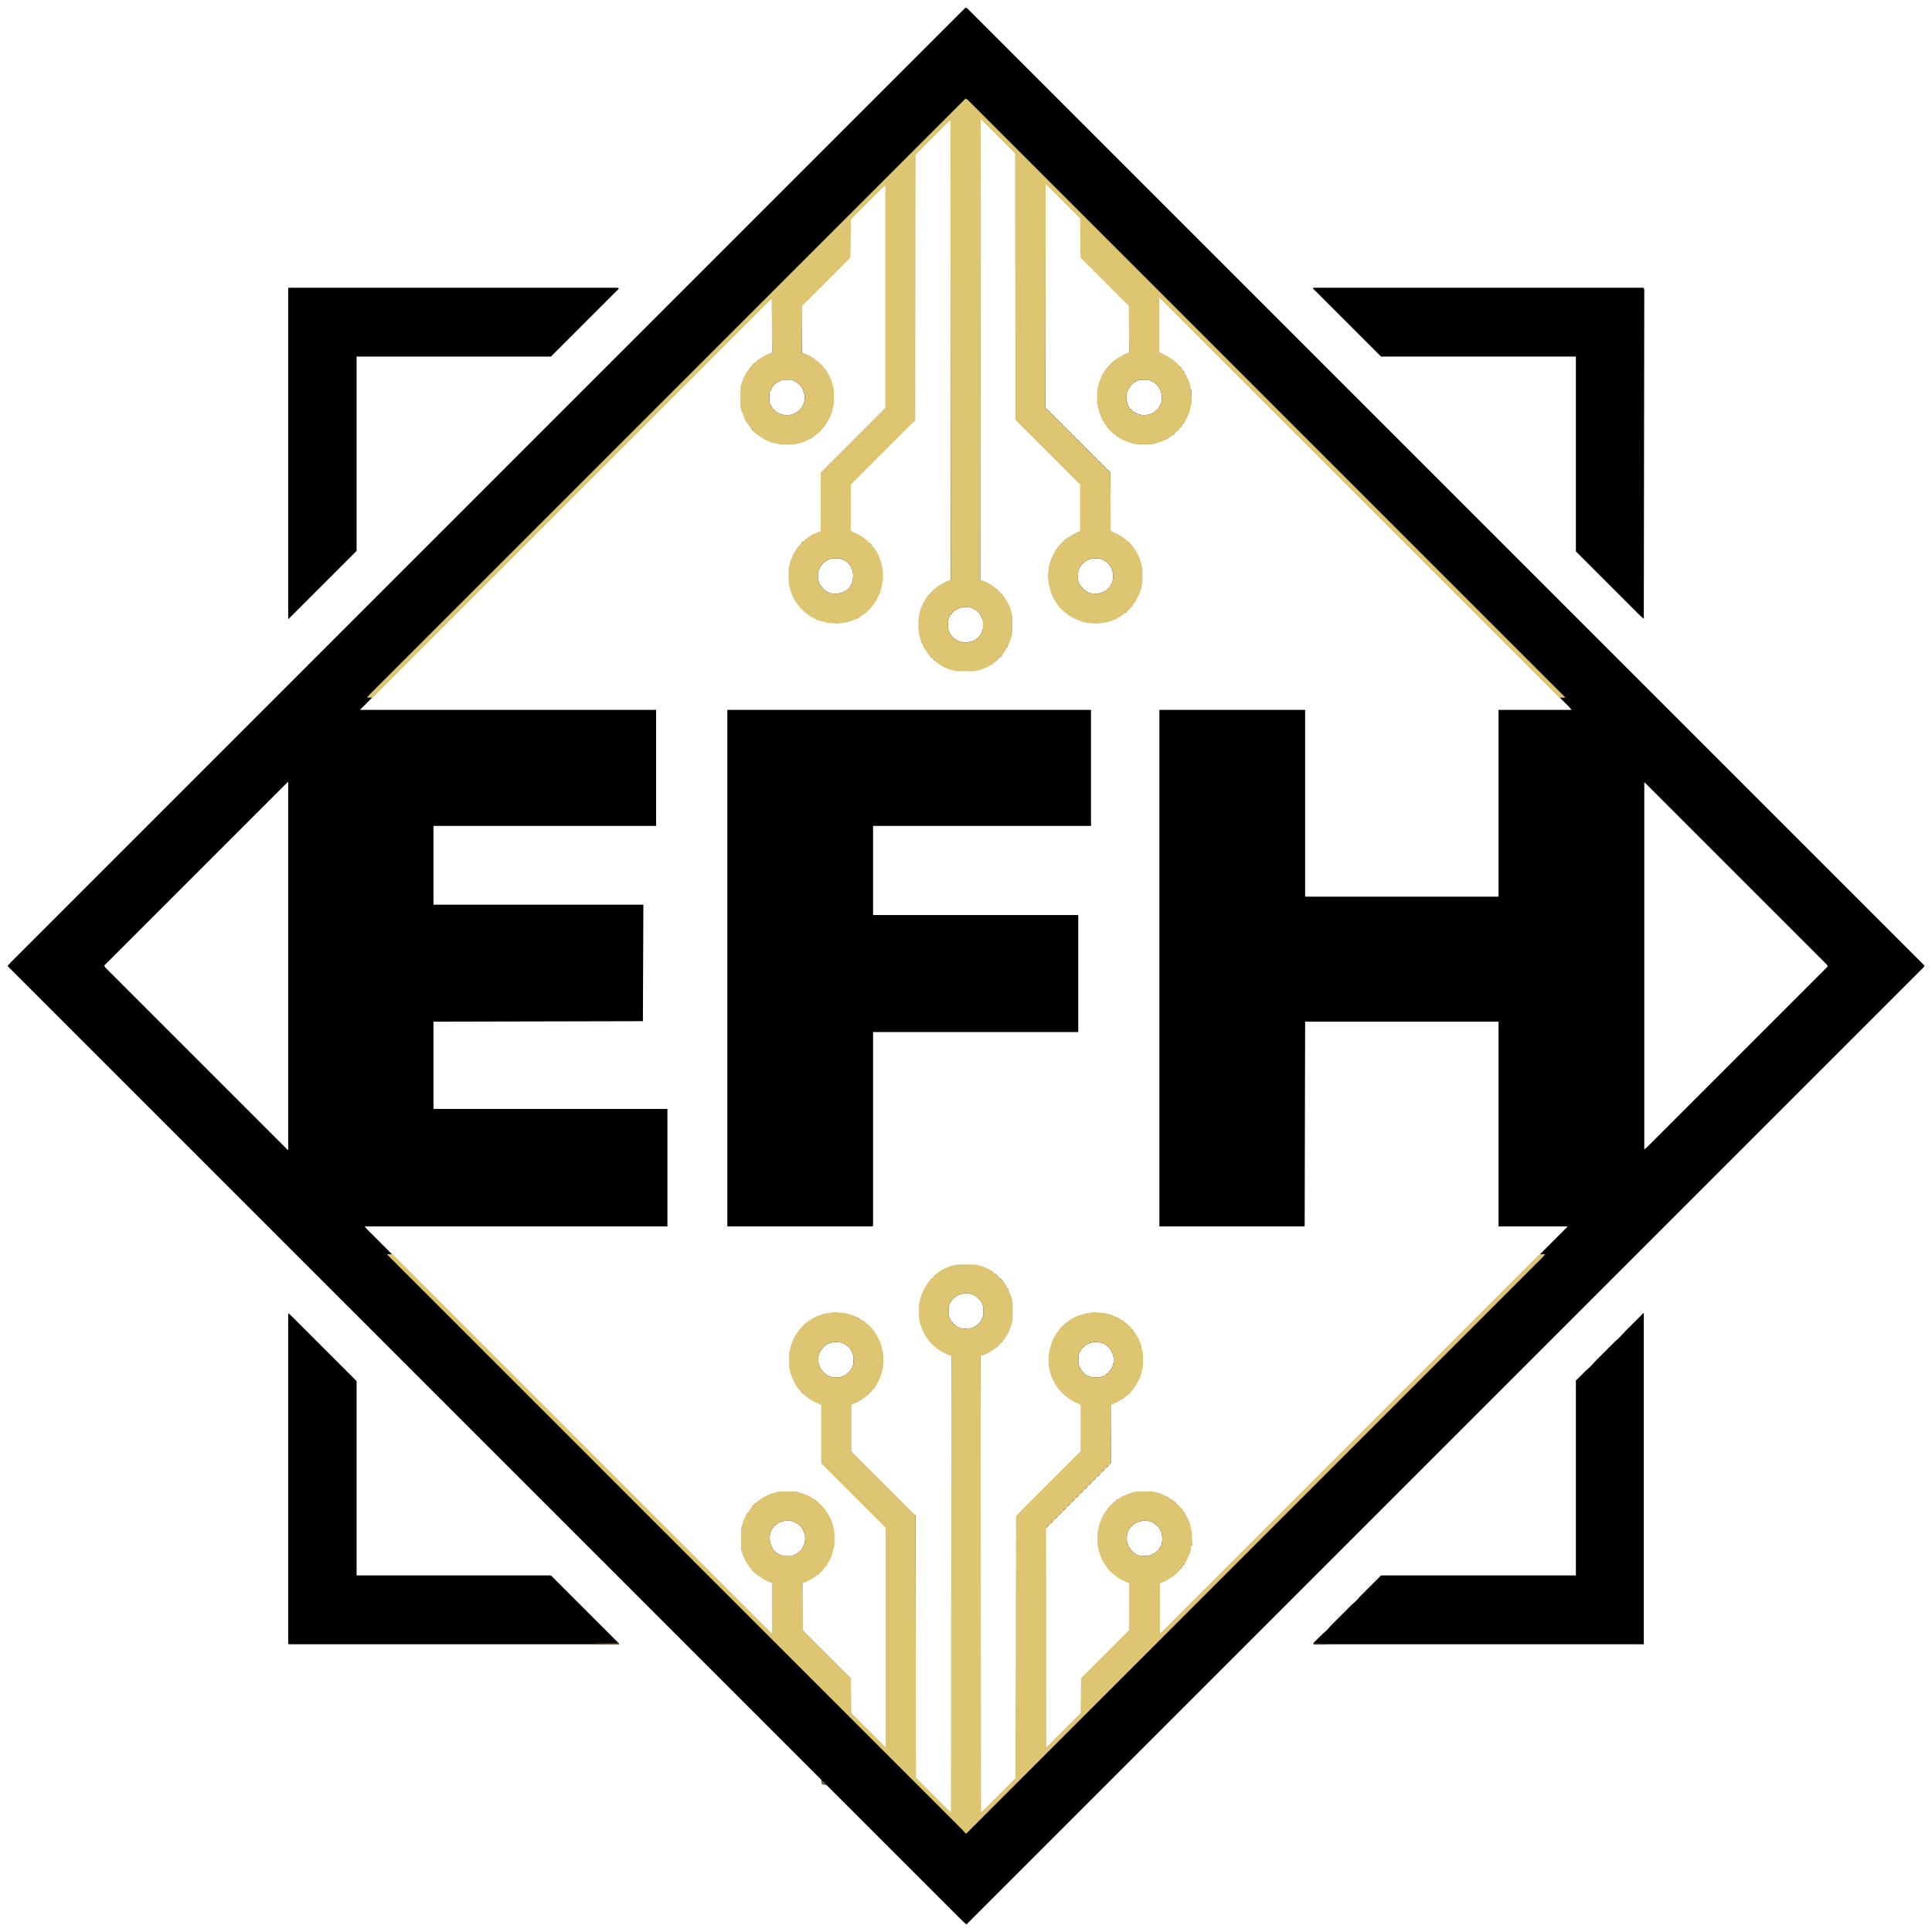 <?xml version="1.0" encoding="UTF-8"?>
<svg version="1.1" xmlns="http://www.w3.org/2000/svg" width="4096" height="4096">
<path d="M0,0 L4,2 L2033,2031 L2031,2035 L2,4064 L-5,4058 L-295,3768 L-304,3767 L-306,3757 L-2031,2032 L-2025,2025 Z M31,235 L31,1214 L44,1219 L59,1228 L65,1233 L67,1233 L67,1235 L74,1241 L75,1243 L77,1243 L79,1248 L86,1257 L92,1269 L94,1274 L98,1290 L98,1326 L96,1335 L93,1343 L90,1351 L89,1356 L87,1356 L83,1364 L77,1372 L77,1374 L75,1374 L75,1376 L73,1376 L73,1378 L71,1378 L67,1383 L65,1384 L65,1386 L60,1388 L57,1390 L57,1392 L51,1394 L44,1398 L32,1403 L19,1406 L-19,1406 L-32,1403 L-42,1399 L-50,1395 L-56,1391 L-65,1384 L-67,1384 L-67,1382 L-71,1378 L-73,1378 L-75,1374 L-80,1368 L-88,1355 L-92,1347 L-96,1335 L-98,1326 L-99,1315 L-99,1302 L-98,1290 L-94,1274 L-86,1258 L-79,1247 L-72,1240 L-67,1235 L-59,1228 L-43,1219 L-31,1214 L-31,237 L-38,243 L-107,312 L-107,876 L-111,878 L-244,1011 L-244,1110 L-236,1114 L-222,1121 L-210,1130 L-204,1135 L-203,1137 L-201,1137 L-199,1141 L-197,1144 L-195,1144 L-193,1149 L-186,1160 L-180,1176 L-178,1184 L-176,1199 L-176,1212 L-179,1228 L-182,1240 L-189,1254 L-194,1263 L-203,1274 L-212,1283 L-224,1291 L-227,1292 L-227,1294 L-231,1295 L-247,1301 L-255,1303 L-272,1305 L-284,1304 L-295,1303 L-315,1297 L-330,1289 L-339,1282 L-349,1273 L-356,1264 L-362,1255 L-368,1242 L-372,1229 L-374,1219 L-374,1190 L-370,1173 L-363,1157 L-356,1146 L-347,1136 L-347,1134 L-343,1132 L-332,1123 L-322,1117 L-307,1111 L-306,1109 L-306,986 L-169,849 L-169,375 L-176,381 L-244,449 L-245,529 L-252,537 L-347,632 L-347,732 L-331,739 L-320,746 L-310,754 L-302,762 L-299,767 L-297,767 L-295,772 L-288,784 L-284,795 L-282,802 L-280,812 L-280,839 L-284,857 L-290,872 L-300,888 L-309,898 L-319,907 L-328,913 L-341,919 L-346,921 L-353,923 L-363,925 L-394,925 L-411,921 L-421,917 L-432,911 L-443,903 L-446,900 L-448,900 L-448,898 L-450,898 L-450,896 L-452,896 L-454,892 L-460,884 L-466,875 L-474,855 L-476,848 L-476,804 L-470,786 L-463,773 L-455,762 L-451,758 L-451,756 L-447,754 L-439,747 L-424,738 L-410,732 L-410,616 L-417,622 L-1283,1488 L-1283,1489 L-656,1489 L-656,1735 L-1128,1735 L-1128,1902 L-683,1902 L-684,2149 L-1128,2150 L-1128,2335 L-632,2335 L-632,2584 L-1274,2584 L-1268,2591 L-410,3449 L-409,3449 L-409,3340 L-425,3333 L-439,3324 L-448,3316 L-450,3316 L-452,3312 L-460,3302 L-466,3292 L-471,3281 L-475,3268 L-475,3224 L-469,3206 L-462,3192 L-452,3179 L-451,3176 L-449,3176 L-449,3174 L-447,3174 L-447,3172 L-443,3170 L-434,3163 L-424,3157 L-416,3153 L-403,3149 L-393,3147 L-362,3147 L-352,3149 L-344,3152 L-331,3157 L-317,3166 L-305,3177 L-299,3184 L-291,3196 L-287,3204 L-283,3215 L-281,3222 L-279,3233 L-279,3260 L-282,3272 L-285,3283 L-291,3295 L-296,3303 L-296,3305 L-298,3305 L-304,3313 L-312,3321 L-325,3330 L-341,3338 L-346,3340 L-346,3440 L-245,3541 L-244,3543 L-243,3616 L-169,3690 L-168,3690 L-168,3223 L-305,3086 L-305,2962 L-318,2956 L-329,2950 L-340,2942 L-344,2938 L-346,2938 L-348,2934 L-356,2925 L-365,2909 L-371,2892 L-373,2882 L-373,2853 L-369,2836 L-363,2821 L-357,2811 L-351,2803 L-342,2793 L-332,2785 L-322,2779 L-314,2775 L-302,2771 L-294,2769 L-277,2767 L-265,2768 L-254,2769 L-238,2774 L-229,2778 L-226,2778 L-226,2780 L-217,2785 L-208,2792 L-199,2801 L-189,2815 L-183,2827 L-179,2839 L-177,2847 L-175,2860 L-175,2873 L-177,2888 L-181,2902 L-186,2913 L-193,2925 L-194,2928 L-196,2928 L-200,2933 L-200,2935 L-202,2935 L-207,2940 L-215,2947 L-228,2955 L-242,2961 L-243,2962 L-243,3061 L-108,3196 L-106,3196 L-106,3753 L-31,3828 L-30,3828 L-30,2858 L-46,2851 L-59,2843 L-70,2834 L-77,2826 L-84,2816 L-91,2802 L-95,2791 L-97,2782 L-98,2770 L-98,2757 L-97,2746 L-93,2731 L-88,2719 L-81,2707 L-75,2699 L-72,2696 L-72,2694 L-70,2694 L-66,2690 L-66,2688 L-62,2686 L-53,2679 L-46,2675 L-38,2672 L-31,2669 L-18,2666 L20,2666 L33,2669 L48,2675 L56,2680 L58,2680 L58,2682 L64,2686 L66,2686 L66,2688 L71,2692 L72,2694 L74,2694 L74,2696 L76,2696 L76,2698 L78,2698 L80,2703 L85,2709 L88,2716 L90,2716 L91,2721 L95,2731 L97,2737 L99,2746 L99,2782 L97,2791 L94,2799 L91,2807 L85,2818 L78,2827 L78,2829 L76,2829 L70,2836 L68,2837 L68,2839 L64,2841 L49,2851 L36,2857 L32,2858 L32,3828 L39,3822 L107,3754 L108,3199 L115,3191 L245,3061 L245,2962 L237,2958 L225,2952 L211,2942 L198,2929 L189,2915 L183,2902 L179,2888 L177,2873 L177,2862 L179,2847 L185,2827 L193,2812 L202,2800 L211,2791 L225,2781 L237,2775 L247,2772 L248,2771 L255,2770 L256,2769 L273,2767 L285,2768 L296,2769 L305,2771 L312,2774 L322,2778 L334,2785 L340,2790 L342,2790 L342,2792 L350,2799 L352,2802 L354,2802 L356,2807 L363,2817 L367,2825 L371,2835 L375,2853 L375,2882 L371,2899 L366,2910 L361,2920 L353,2931 L348,2936 L348,2938 L344,2940 L336,2947 L319,2957 L309,2961 L308,2962 L308,3087 L306,3087 L306,3089 L304,3089 L304,3091 L302,3091 L302,3093 L300,3093 L300,3095 L298,3095 L298,3097 L296,3097 L296,3099 L294,3099 L294,3101 L292,3101 L292,3103 L290,3103 L290,3105 L288,3105 L288,3107 L286,3107 L286,3109 L284,3109 L284,3111 L282,3111 L282,3113 L280,3113 L280,3115 L278,3115 L278,3117 L276,3117 L276,3119 L274,3119 L274,3121 L272,3121 L272,3123 L270,3123 L270,3125 L268,3125 L268,3127 L266,3127 L266,3129 L264,3129 L264,3131 L262,3131 L262,3133 L260,3133 L260,3135 L258,3135 L258,3137 L256,3137 L256,3139 L254,3139 L254,3141 L252,3141 L252,3143 L250,3143 L250,3145 L248,3145 L248,3147 L246,3147 L246,3149 L244,3149 L244,3151 L242,3151 L242,3153 L240,3153 L240,3155 L238,3155 L238,3157 L236,3157 L236,3159 L234,3159 L234,3161 L232,3161 L232,3163 L230,3163 L230,3165 L228,3165 L228,3167 L226,3167 L226,3169 L224,3169 L224,3171 L222,3171 L222,3173 L220,3173 L220,3175 L218,3175 L218,3177 L216,3177 L216,3179 L214,3179 L214,3181 L212,3181 L212,3183 L210,3183 L210,3185 L208,3185 L208,3187 L206,3187 L206,3189 L204,3189 L204,3191 L202,3191 L202,3193 L200,3193 L200,3195 L198,3195 L198,3197 L196,3197 L196,3199 L194,3199 L194,3201 L192,3201 L192,3203 L190,3203 L190,3205 L188,3205 L188,3207 L186,3207 L186,3209 L184,3209 L184,3211 L182,3211 L182,3213 L180,3213 L180,3215 L178,3215 L178,3217 L176,3217 L176,3219 L174,3219 L174,3221 L172,3221 L172,3223 L170,3223 L170,3690 L177,3684 L245,3616 L246,3542 L348,3440 L348,3340 L332,3333 L321,3326 L311,3318 L303,3310 L296,3300 L289,3288 L283,3270 L281,3259 L281,3233 L285,3215 L292,3198 L299,3187 L307,3177 L315,3169 L320,3166 L320,3164 L325,3162 L336,3156 L348,3151 L354,3149 L364,3147 L396,3147 L412,3151 L423,3156 L427,3158 L430,3158 L430,3160 L439,3165 L442,3168 L444,3168 L444,3170 L452,3177 L456,3182 L458,3182 L460,3187 L462,3190 L464,3190 L465,3194 L471,3205 L475,3215 L478,3230 L479,3231 L480,3261 L478,3261 L475,3276 L470,3287 L465,3297 L464,3301 L462,3301 L458,3307 L458,3309 L456,3309 L449,3317 L440,3325 L427,3333 L417,3338 L411,3341 L411,3449 L418,3443 L1276,2585 L1276,2584 L1130,2584 L1130,2150 L720,2150 L719,2584 L411,2584 L411,1489 L720,1489 L720,1885 L1130,1885 L1130,1489 L1285,1489 L1279,1482 L411,614 L410,614 L410,731 L420,736 L431,742 L444,751 L454,761 L455,763 L457,763 L459,768 L461,771 L463,771 L464,775 L470,786 L474,796 L477,811 L479,811 L478,841 L477,842 L474,857 L469,868 L464,878 L463,882 L461,882 L457,888 L457,890 L455,890 L448,898 L443,902 L443,904 L439,906 L432,911 L429,912 L429,914 L425,915 L412,920 L404,923 L395,925 L363,925 L353,923 L345,920 L332,915 L321,908 L319,908 L319,906 L311,900 L303,892 L296,882 L290,872 L284,857 L280,839 L280,813 L284,795 L290,780 L297,769 L305,759 L313,751 L323,744 L339,735 L347,732 L347,632 L245,530 L244,447 L170,373 L169,373 L169,849 L171,849 L171,851 L173,851 L173,853 L175,853 L175,855 L177,855 L177,857 L179,857 L179,859 L181,859 L181,861 L183,861 L183,863 L185,863 L185,865 L187,865 L187,867 L189,867 L189,869 L191,869 L191,871 L193,871 L193,873 L195,873 L195,875 L197,875 L197,877 L199,877 L199,879 L201,879 L201,881 L203,881 L203,883 L205,883 L205,885 L207,885 L207,887 L209,887 L209,889 L211,889 L211,891 L213,891 L213,893 L215,893 L215,895 L217,895 L217,897 L219,897 L219,899 L221,899 L221,901 L223,901 L223,903 L225,903 L225,905 L227,905 L227,907 L229,907 L229,909 L231,909 L231,911 L233,911 L233,913 L235,913 L235,915 L237,915 L237,917 L239,917 L239,919 L241,919 L241,921 L243,921 L243,923 L245,923 L245,925 L247,925 L247,927 L249,927 L249,929 L251,929 L251,931 L253,931 L253,933 L255,933 L255,935 L257,935 L257,937 L259,937 L259,939 L261,939 L261,941 L263,941 L263,943 L265,943 L265,945 L267,945 L267,947 L269,947 L269,949 L271,949 L271,951 L273,951 L273,953 L275,953 L275,955 L277,955 L277,957 L279,957 L279,959 L281,959 L281,961 L283,961 L283,963 L285,963 L285,965 L287,965 L287,967 L289,967 L289,969 L291,969 L291,971 L293,971 L293,973 L295,973 L295,975 L297,975 L297,977 L299,977 L299,979 L301,979 L301,981 L303,981 L303,983 L305,983 L305,985 L307,985 L307,1110 L315,1114 L329,1121 L341,1130 L345,1134 L347,1134 L349,1138 L356,1146 L362,1155 L368,1168 L372,1180 L374,1190 L374,1219 L370,1237 L365,1248 L360,1258 L353,1268 L353,1270 L351,1270 L344,1278 L341,1280 L341,1282 L337,1284 L323,1293 L315,1297 L305,1300 L304,1301 L295,1303 L278,1305 L266,1304 L255,1303 L254,1302 L247,1301 L240,1298 L230,1294 L218,1287 L207,1278 L199,1270 L190,1257 L184,1245 L178,1225 L176,1210 L176,1199 L178,1184 L183,1168 L191,1152 L199,1141 L212,1128 L226,1119 L238,1113 L244,1110 L244,1011 L108,875 L107,873 L106,309 L32,235 Z M375,789 L367,790 L359,794 L353,798 L353,800 L351,800 L347,806 L347,808 L345,808 L341,820 L341,832 L345,845 L349,851 L351,851 L353,855 L363,861 L374,864 L383,864 L392,862 L400,858 L409,850 L415,838 L416,831 L416,821 L414,813 L410,805 L404,798 L399,794 L390,790 L383,789 Z M-390,790 L-402,796 L-409,803 L-415,815 L-416,822 L-416,831 L-415,839 L-409,850 L-400,858 L-392,862 L-384,864 L-373,864 L-363,861 L-353,855 L-346,846 L-343,840 L-341,832 L-341,822 L-345,809 L-351,800 L-362,792 L-367,790 Z M-284,1168 L-294,1172 L-303,1179 L-309,1187 L-313,1199 L-313,1212 L-309,1223 L-307,1227 L-305,1227 L-303,1231 L-295,1238 L-285,1242 L-274,1243 L-263,1241 L-253,1236 L-247,1231 L-241,1221 L-239,1216 L-238,1202 L-240,1192 L-245,1182 L-253,1174 L-261,1170 L-267,1168 Z M267,1168 L255,1173 L247,1180 L243,1185 L239,1194 L238,1209 L239,1217 L243,1225 L252,1235 L260,1240 L266,1242 L278,1243 L288,1241 L298,1236 L307,1227 L311,1219 L313,1211 L313,1200 L309,1187 L302,1178 L297,1174 L295,1174 L295,1172 L284,1168 Z M-4,1271 L-13,1273 L-23,1278 L-29,1284 L-29,1286 L-31,1286 L-35,1293 L-37,1299 L-37,1318 L-33,1328 L-24,1338 L-16,1343 L-5,1346 L5,1346 L18,1342 L24,1338 L31,1331 L35,1323 L37,1317 L37,1299 L30,1285 L23,1278 L12,1272 Z M-1437,1642 L-1826,2031 L-1824,2035 L-1437,2422 L-1436,2422 L-1436,1642 Z M1439,1643 L1439,2421 L1446,2415 L1828,2033 L1826,2029 L1440,1643 Z M-4,2726 L-17,2730 L-25,2736 L-32,2744 L-36,2754 L-36,2773 L-32,2782 L-30,2786 L-28,2786 L-26,2790 L-19,2796 L-10,2800 L-3,2801 L13,2800 L24,2794 L32,2786 L38,2773 L38,2755 L34,2744 L25,2734 L17,2729 L6,2726 Z M-276,2829 L-287,2831 L-297,2836 L-304,2843 L-304,2845 L-306,2845 L-310,2853 L-312,2860 L-312,2873 L-308,2885 L-301,2894 L-293,2900 L-283,2904 L-266,2904 L-254,2899 L-246,2892 L-240,2883 L-238,2877 L-237,2863 L-239,2854 L-244,2844 L-249,2838 L-259,2832 L-265,2830 Z M274,2829 L264,2831 L254,2836 L246,2844 L242,2850 L240,2855 L239,2869 L240,2878 L246,2890 L254,2898 L262,2902 L268,2904 L285,2904 L296,2900 L296,2898 L301,2896 L308,2888 L312,2880 L314,2872 L314,2861 L311,2852 L307,2844 L299,2836 L289,2831 L279,2829 Z M-383,3208 L-396,3212 L-405,3219 L-410,3225 L-414,3233 L-415,3241 L-415,3250 L-413,3259 L-408,3269 L-401,3276 L-394,3280 L-389,3282 L-366,3282 L-358,3278 L-349,3271 L-343,3261 L-340,3250 L-340,3240 L-343,3230 L-350,3219 L-358,3213 L-368,3209 L-372,3208 Z M375,3208 L364,3211 L354,3217 L352,3221 L350,3221 L346,3227 L344,3232 L342,3240 L342,3252 L346,3264 L348,3264 L350,3269 L352,3272 L354,3272 L354,3274 L363,3280 L368,3282 L384,3283 L393,3281 L401,3277 L409,3270 L414,3262 L416,3257 L417,3251 L417,3241 L415,3232 L410,3222 L400,3213 L390,3209 L384,3208 Z " fill="#000000" transform="translate(2047,16)"/>
<path d="M0,0 L771,0 L771,246 L309,246 L309,435 L744,435 L744,683 L309,683 L309,1093 L308,1095 L0,1095 Z " fill="#000000" transform="translate(1542,1505)"/>
<path d="M0,0 L4,2 L1271,1269 L1271,1270 L1259,1270 L411,422 L411,538 L424,544 L436,551 L446,559 L455,568 L455,570 L457,570 L461,576 L461,578 L463,578 L470,592 L475,603 L477,611 L477,618 L479,618 L479,648 L478,649 L475,664 L470,675 L465,685 L463,689 L461,689 L459,694 L457,697 L455,697 L453,701 L445,709 L443,709 L443,711 L432,719 L429,719 L429,721 L416,727 L404,731 L395,733 L363,733 L353,731 L345,728 L332,723 L319,715 L319,713 L314,711 L302,699 L295,689 L289,679 L283,664 L279,646 L279,620 L283,602 L289,587 L296,576 L304,566 L313,557 L323,550 L339,541 L344,539 L347,539 L346,439 L244,337 L243,254 L170,181 L169,656 L171,656 L171,658 L173,658 L173,660 L175,660 L175,662 L177,662 L177,664 L179,664 L179,666 L181,666 L181,668 L183,668 L183,670 L185,670 L185,672 L187,672 L187,674 L189,674 L189,676 L191,676 L191,678 L193,678 L193,680 L195,680 L195,682 L197,682 L197,684 L199,684 L199,686 L201,686 L201,688 L203,688 L203,690 L205,690 L205,692 L207,692 L207,694 L209,694 L209,696 L211,696 L211,698 L213,698 L213,700 L215,700 L215,702 L217,702 L217,704 L219,704 L219,706 L221,706 L221,708 L223,708 L223,710 L225,710 L225,712 L227,712 L227,714 L229,714 L229,716 L231,716 L231,718 L233,718 L233,720 L235,720 L235,722 L237,722 L237,724 L239,724 L239,726 L241,726 L241,728 L243,728 L243,730 L245,730 L245,732 L247,732 L247,734 L249,734 L249,736 L251,736 L251,738 L253,738 L253,740 L255,740 L255,742 L257,742 L257,744 L259,744 L259,746 L261,746 L261,748 L263,748 L263,750 L265,750 L265,752 L267,752 L267,754 L269,754 L269,756 L271,756 L271,758 L273,758 L273,760 L275,760 L275,762 L277,762 L277,764 L279,764 L279,766 L281,766 L281,768 L283,768 L283,770 L285,770 L285,772 L287,772 L287,774 L289,774 L289,776 L291,776 L291,778 L293,778 L293,780 L295,780 L295,782 L297,782 L297,784 L299,784 L299,786 L301,786 L301,788 L303,788 L303,790 L305,790 L305,792 L307,792 L308,917 L322,923 L336,932 L347,941 L354,949 L363,962 L369,975 L373,987 L375,997 L375,1026 L371,1044 L366,1055 L361,1065 L353,1077 L351,1077 L349,1081 L343,1087 L341,1087 L341,1089 L327,1099 L320,1103 L310,1107 L304,1109 L295,1111 L278,1113 L266,1112 L255,1111 L254,1110 L247,1109 L240,1106 L230,1102 L218,1095 L207,1086 L198,1077 L189,1064 L183,1052 L177,1032 L175,1017 L175,1006 L177,991 L182,975 L190,959 L198,948 L212,934 L226,925 L238,919 L243,917 L243,818 L107,682 L106,680 L105,116 L32,43 L31,1021 L37,1022 L53,1030 L67,1040 L67,1042 L71,1044 L75,1048 L75,1050 L77,1050 L87,1064 L93,1076 L95,1081 L99,1097 L99,1133 L97,1142 L94,1150 L91,1158 L89,1163 L87,1163 L86,1167 L83,1172 L77,1181 L75,1181 L75,1183 L73,1183 L73,1185 L71,1185 L69,1189 L65,1191 L65,1193 L59,1197 L57,1197 L57,1199 L47,1205 L32,1211 L19,1214 L-19,1214 L-32,1211 L-42,1207 L-50,1203 L-56,1199 L-67,1191 L-67,1189 L-71,1187 L-71,1185 L-73,1185 L-81,1175 L-89,1162 L-93,1154 L-97,1142 L-99,1133 L-100,1122 L-100,1109 L-99,1097 L-95,1081 L-87,1065 L-80,1054 L-73,1047 L-68,1042 L-59,1034 L-43,1025 L-34,1021 L-31,1021 L-32,45 L-106,119 L-107,683 L-115,690 L-243,818 L-243,917 L-225,925 L-211,935 L-203,942 L-203,944 L-201,944 L-197,949 L-197,951 L-195,951 L-189,960 L-185,967 L-179,983 L-177,991 L-175,1006 L-175,1019 L-178,1035 L-181,1047 L-188,1061 L-193,1070 L-202,1081 L-212,1091 L-224,1099 L-227,1099 L-227,1101 L-241,1107 L-255,1111 L-272,1113 L-284,1112 L-295,1111 L-315,1105 L-330,1097 L-339,1090 L-350,1080 L-357,1071 L-363,1062 L-369,1049 L-373,1036 L-375,1026 L-375,997 L-371,980 L-364,964 L-357,953 L-348,943 L-343,938 L-332,929 L-322,923 L-307,917 L-307,793 L-170,656 L-170,183 L-243,256 L-244,336 L-251,344 L-346,439 L-347,539 L-342,540 L-326,548 L-312,558 L-301,569 L-299,574 L-297,574 L-289,587 L-283,602 L-281,609 L-279,619 L-279,646 L-283,664 L-289,679 L-299,695 L-308,705 L-319,715 L-328,721 L-341,727 L-346,729 L-353,731 L-363,733 L-394,733 L-411,729 L-421,725 L-432,719 L-443,711 L-448,707 L-448,705 L-450,705 L-450,703 L-452,703 L-461,691 L-467,682 L-475,662 L-477,655 L-477,611 L-471,593 L-464,580 L-456,569 L-451,563 L-440,554 L-426,545 L-413,539 L-410,539 L-411,424 L-1257,1270 L-1269,1270 L-1263,1263 Z M375,596 L367,597 L359,601 L353,605 L353,607 L351,607 L347,613 L347,615 L345,615 L341,627 L341,639 L345,652 L349,658 L351,658 L353,662 L363,668 L374,671 L383,671 L392,669 L400,665 L409,657 L415,645 L416,638 L416,628 L414,620 L410,612 L404,605 L399,601 L390,597 L383,596 Z M-390,597 L-402,603 L-409,610 L-415,622 L-416,629 L-416,638 L-415,646 L-409,657 L-400,665 L-392,669 L-384,671 L-373,671 L-363,668 L-353,662 L-346,653 L-343,647 L-341,639 L-341,629 L-345,616 L-351,607 L-362,599 L-367,597 Z M-284,975 L-294,979 L-303,986 L-309,994 L-313,1006 L-313,1019 L-309,1030 L-307,1034 L-305,1034 L-303,1038 L-295,1045 L-285,1049 L-274,1050 L-263,1048 L-253,1043 L-247,1038 L-241,1028 L-239,1023 L-238,1009 L-240,999 L-245,989 L-253,981 L-261,977 L-267,975 Z M267,975 L255,980 L247,987 L243,992 L239,1001 L238,1016 L239,1024 L243,1032 L252,1042 L260,1047 L266,1049 L278,1050 L288,1048 L298,1043 L307,1034 L311,1026 L313,1018 L313,1007 L309,994 L302,985 L297,981 L295,981 L295,979 L284,975 Z M-4,1078 L-13,1080 L-23,1085 L-29,1091 L-29,1093 L-31,1093 L-35,1100 L-37,1106 L-37,1125 L-33,1135 L-24,1145 L-16,1150 L-5,1153 L5,1153 L18,1149 L24,1145 L31,1138 L35,1130 L37,1124 L37,1106 L30,1092 L23,1085 L12,1079 Z " fill="#DEC572" transform="translate(2047,209)"/>
<path d="M0,0 L11,0 L816,805 L817,697 L812,696 L796,688 L783,679 L776,673 L767,662 L762,655 L754,638 L750,625 L750,581 L756,563 L763,549 L773,536 L775,533 L777,533 L777,531 L779,531 L779,529 L789,521 L798,515 L810,509 L823,505 L833,503 L864,503 L874,505 L882,508 L895,513 L909,522 L921,533 L928,541 L936,553 L940,561 L944,572 L946,579 L948,590 L948,617 L945,629 L942,640 L936,652 L930,662 L928,662 L926,667 L914,679 L901,688 L885,696 L880,697 L881,797 L982,898 L983,900 L984,973 L1057,1046 L1057,580 L920,443 L920,319 L905,313 L891,304 L880,295 L871,284 L865,275 L858,261 L854,249 L852,239 L852,210 L856,193 L862,178 L868,168 L874,160 L884,149 L894,141 L904,135 L912,131 L924,127 L932,125 L949,123 L961,124 L972,125 L988,130 L1000,135 L1000,137 L1004,138 L1016,146 L1028,158 L1038,172 L1044,184 L1048,196 L1050,204 L1052,217 L1052,230 L1050,245 L1046,259 L1041,270 L1034,282 L1032,285 L1030,285 L1028,289 L1026,292 L1024,292 L1022,296 L1008,307 L994,315 L984,319 L984,418 L1118,552 L1120,553 L1121,1110 L1195,1184 L1196,215 L1191,214 L1175,206 L1164,199 L1155,191 L1148,183 L1141,173 L1134,159 L1130,148 L1128,139 L1127,127 L1127,114 L1128,103 L1132,88 L1137,76 L1144,64 L1150,56 L1154,51 L1156,51 L1158,47 L1160,47 L1160,45 L1172,36 L1180,31 L1188,28 L1195,25 L1208,22 L1246,22 L1259,25 L1274,31 L1284,37 L1284,39 L1289,41 L1292,43 L1292,45 L1296,47 L1298,51 L1300,51 L1300,53 L1302,53 L1302,55 L1304,55 L1311,65 L1314,70 L1314,73 L1316,73 L1319,81 L1322,88 L1324,94 L1326,103 L1326,139 L1324,148 L1321,156 L1318,164 L1312,175 L1304,186 L1302,186 L1300,190 L1296,194 L1294,194 L1294,196 L1278,207 L1262,215 L1258,215 L1259,1184 L1332,1111 L1333,556 L1340,548 L1470,418 L1470,319 L1456,313 L1445,306 L1436,299 L1423,286 L1414,272 L1408,259 L1404,245 L1402,230 L1402,219 L1404,204 L1410,184 L1418,169 L1427,157 L1437,147 L1451,137 L1463,131 L1473,128 L1474,127 L1481,126 L1482,125 L1499,123 L1511,124 L1522,125 L1531,127 L1538,130 L1548,134 L1560,141 L1568,147 L1568,149 L1572,151 L1578,157 L1578,159 L1580,159 L1590,174 L1594,182 L1598,192 L1602,210 L1602,239 L1598,256 L1593,267 L1588,277 L1580,288 L1574,295 L1563,304 L1552,311 L1540,317 L1535,319 L1534,444 L1532,444 L1532,446 L1530,446 L1530,448 L1528,448 L1528,450 L1526,450 L1526,452 L1524,452 L1524,454 L1522,454 L1522,456 L1520,456 L1520,458 L1518,458 L1518,460 L1516,460 L1516,462 L1514,462 L1514,464 L1512,464 L1512,466 L1510,466 L1510,468 L1508,468 L1508,470 L1506,470 L1506,472 L1504,472 L1504,474 L1502,474 L1502,476 L1500,476 L1500,478 L1498,478 L1498,480 L1496,480 L1496,482 L1494,482 L1494,484 L1492,484 L1492,486 L1490,486 L1490,488 L1488,488 L1488,490 L1486,490 L1486,492 L1484,492 L1484,494 L1482,494 L1482,496 L1480,496 L1480,498 L1478,498 L1478,500 L1476,500 L1476,502 L1474,502 L1474,504 L1472,504 L1472,506 L1470,506 L1470,508 L1468,508 L1468,510 L1466,510 L1466,512 L1464,512 L1464,514 L1462,514 L1462,516 L1460,516 L1460,518 L1458,518 L1458,520 L1456,520 L1456,522 L1454,522 L1454,524 L1452,524 L1452,526 L1450,526 L1450,528 L1448,528 L1448,530 L1446,530 L1446,532 L1444,532 L1444,534 L1442,534 L1442,536 L1440,536 L1440,538 L1438,538 L1438,540 L1436,540 L1436,542 L1434,542 L1434,544 L1432,544 L1432,546 L1430,546 L1430,548 L1428,548 L1428,550 L1426,550 L1426,552 L1424,552 L1424,554 L1422,554 L1422,556 L1420,556 L1420,558 L1418,558 L1418,560 L1416,560 L1416,562 L1414,562 L1414,564 L1412,564 L1412,566 L1410,566 L1410,568 L1408,568 L1408,570 L1406,570 L1406,572 L1404,572 L1404,574 L1402,574 L1402,576 L1400,576 L1400,578 L1398,578 L1398,580 L1396,580 L1397,1046 L1470,973 L1471,899 L1573,797 L1574,697 L1569,696 L1553,688 L1539,678 L1528,667 L1521,657 L1514,645 L1508,627 L1506,616 L1506,590 L1510,572 L1517,555 L1524,544 L1532,534 L1541,525 L1546,523 L1546,521 L1559,513 L1574,507 L1580,505 L1590,503 L1622,503 L1638,507 L1649,512 L1656,515 L1656,517 L1660,518 L1670,525 L1670,527 L1674,529 L1682,537 L1682,539 L1684,539 L1688,545 L1688,547 L1690,547 L1697,561 L1702,572 L1705,587 L1706,588 L1706,618 L1704,618 L1704,625 L1700,638 L1692,654 L1690,658 L1688,658 L1686,663 L1684,666 L1682,666 L1680,670 L1670,680 L1655,690 L1643,696 L1638,698 L1638,805 L2443,0 L2455,0 L2449,7 L1228,1228 L1226,1228 L1219,1220 L0,1 Z M1222,83 L1209,87 L1201,93 L1194,101 L1190,111 L1190,130 L1194,139 L1196,143 L1198,143 L1200,147 L1207,153 L1216,157 L1223,158 L1239,157 L1250,151 L1258,143 L1264,130 L1264,112 L1260,101 L1251,91 L1243,86 L1232,83 Z M950,186 L939,188 L929,193 L922,200 L922,202 L920,202 L916,210 L914,217 L914,230 L918,242 L925,251 L933,257 L943,261 L960,261 L972,256 L980,249 L986,240 L988,234 L989,220 L987,211 L982,201 L977,195 L967,189 L961,187 Z M1500,186 L1490,188 L1480,193 L1472,201 L1468,207 L1466,212 L1465,226 L1466,235 L1472,247 L1480,255 L1488,259 L1494,261 L1511,261 L1522,257 L1522,255 L1527,253 L1534,245 L1538,237 L1540,229 L1540,218 L1537,209 L1533,201 L1525,193 L1515,188 L1505,186 Z M843,565 L830,569 L821,576 L816,582 L812,590 L811,598 L811,607 L813,616 L818,626 L825,633 L832,637 L837,639 L860,639 L868,635 L877,628 L883,618 L886,607 L886,597 L883,587 L876,576 L868,570 L858,566 L854,565 Z M1601,565 L1590,568 L1580,574 L1578,578 L1576,578 L1572,584 L1570,589 L1568,597 L1568,609 L1572,621 L1574,621 L1576,626 L1578,629 L1580,629 L1580,631 L1589,637 L1594,639 L1610,640 L1619,638 L1627,634 L1635,627 L1640,619 L1642,614 L1643,608 L1643,598 L1641,589 L1636,579 L1626,570 L1616,566 L1610,565 Z " fill="#DEC572" transform="translate(821,2659)"/>
<path d="M0,0 L7,6 L145,144 L145,556 L557,556 L701,700 L701,702 L2,702 L0,701 Z " fill="#010100" transform="translate(611,2784)"/>
<path d="M0,0 L698,0 L700,2 L556,146 L144,146 L144,558 L0,702 L-1,702 L-1,1 Z " fill="#010100" transform="translate(612,610)"/>
<path d="M0,0 L700,0 L702,3 L701,702 L694,696 L557,559 L557,146 L144,146 L0,2 Z " fill="#010000" transform="translate(2784,610)"/>
<path d="M0,0 L1,0 L1,702 L-699,702 L-699,699 L-680,680 L-672,673 L-657,657 L-618,618 L-610,611 L-595,595 L-557,557 L-555,556 L-143,556 L-143,143 L-122,122 L-114,115 L-99,99 L-60,60 L-52,53 L-37,37 Z " fill="#010000" transform="translate(3484,2784)"/>
<path d="M0,0 L2,1 L-46,49 L-46,46 Z M-48,49 Z M-49,50 Z M-50,51 Z M-51,52 Z M-52,53 Z M-53,54 Z M-54,55 Z M-55,56 Z M-56,57 Z M-57,58 Z M-58,59 Z M-59,60 Z M-61,61 L-59,62 L-108,111 L-108,108 Z M-110,111 Z M-111,112 Z M-112,113 Z M-113,114 Z M-114,115 Z M-115,116 Z M-116,117 Z M-117,118 Z M-118,119 Z M-119,120 Z M-120,121 Z M-121,122 Z M-123,123 L-121,124 L-139,142 L-117,143 L-116,145 L-142,145 L-142,142 Z " fill="#2B2616" transform="translate(2927,3341)"/>
<path d="M0,0 L2,1 L2,3 L-48,3 L-49,1 Z " fill="#4F4628" transform="translate(1310,3483)"/>
<path d="M0,0 L7,6 L9,9 L6,9 L1,9 Z " fill="#6F6339" transform="translate(1742,3774)"/>
<path d="M0,0 Z " fill="#6F6339" transform="translate(1312,610)"/>
</svg>
